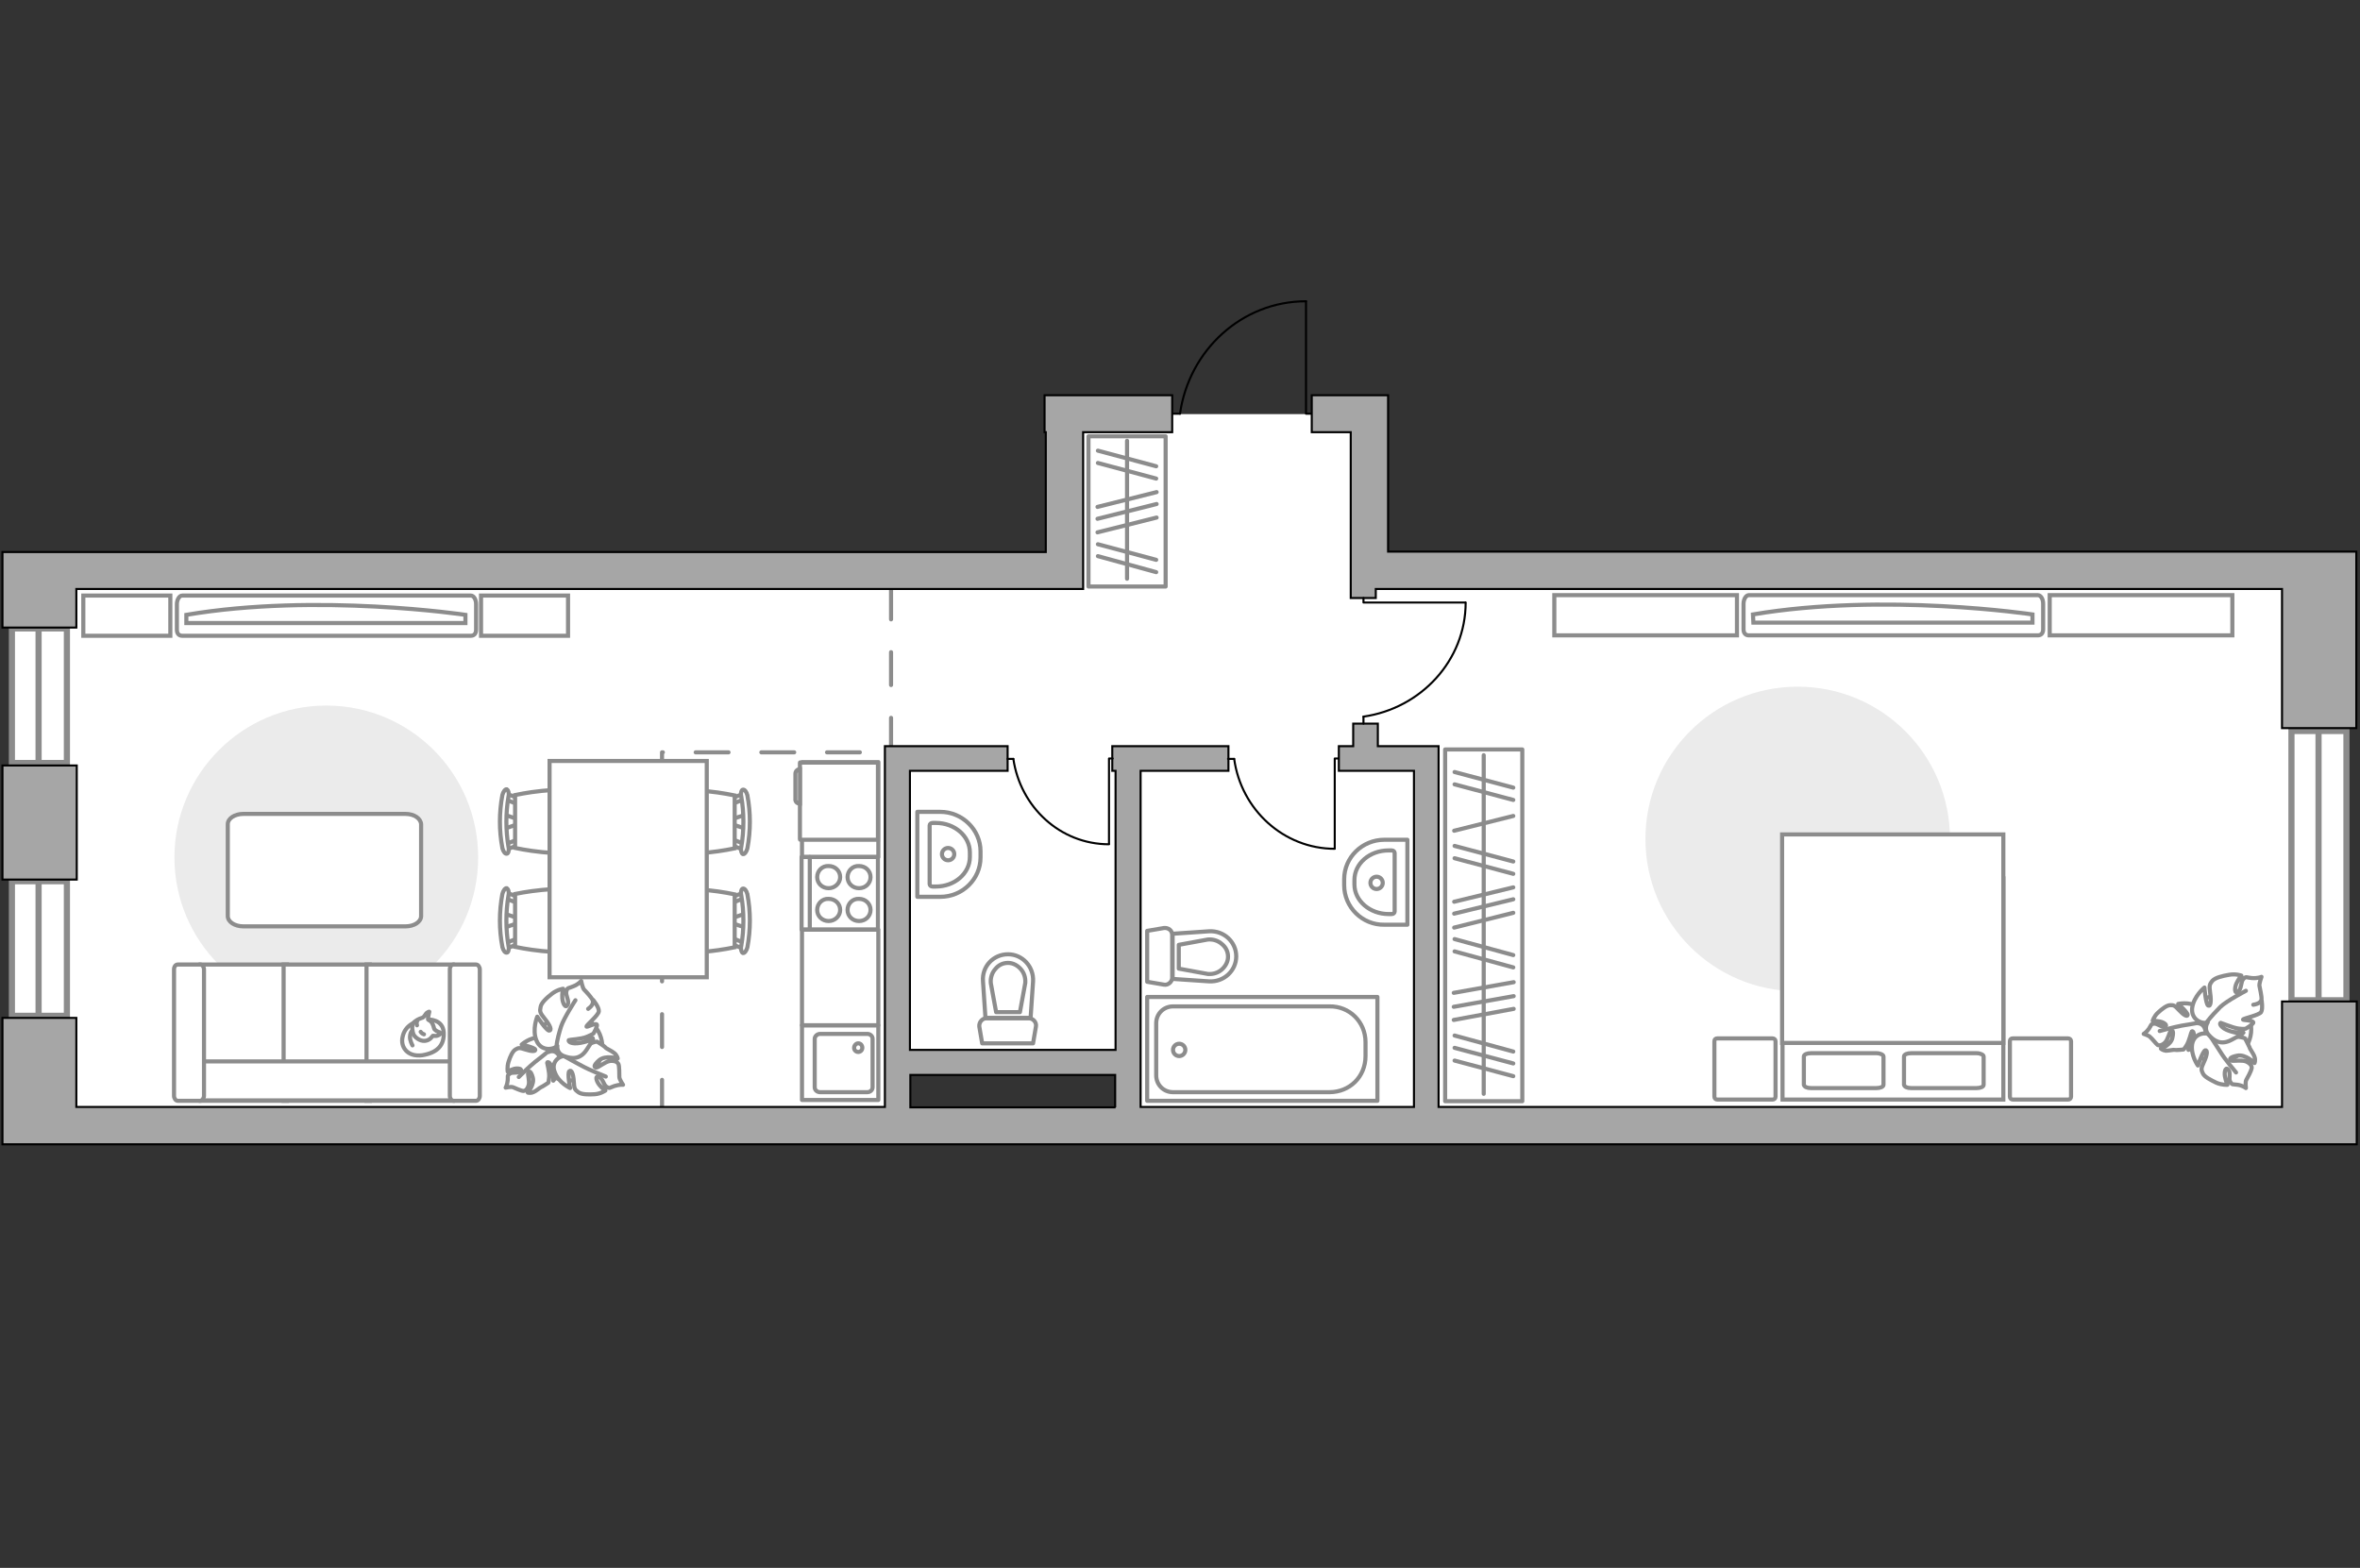 <?xml version="1.0" encoding="utf-8"?>
<!-- Generator: Adobe Illustrator 24.1.2, SVG Export Plug-In . SVG Version: 6.00 Build 0)  -->
<svg version="1.1" id="Слой_1" xmlns="http://www.w3.org/2000/svg" xmlns:xlink="http://www.w3.org/1999/xlink" x="0px" y="0px"
	 viewBox="0 0 575 382" style="enable-background:new 0 0 575 382;" xml:space="preserve">
<rect x="0" y="0" width="575" height="382" fill="#333333" stroke="none"/>
<style type="text/css">
	.st0{fill:#FFFFFF;}
	.st1{fill:#FFFFFF;stroke:#8C8C8C;stroke-width:1.5;stroke-linecap:round;stroke-miterlimit:10;}
	.st2{fill:none;stroke:#8C8C8C;stroke-width:1.5;stroke-miterlimit:10;}
	.st3{fill:none;stroke:#8C8C8C;stroke-linecap:round;stroke-linejoin:round;stroke-miterlimit:10;stroke-dasharray:8;}
	.st4{fill:none;stroke:#8C8C8C;stroke-linecap:round;stroke-linejoin:round;stroke-miterlimit:10;}
	.st5{fill:#FFFFFF;stroke:#8C8C8C;stroke-miterlimit:10;}
	.st6{fill:none;stroke:#000000;stroke-width:0.5;stroke-linecap:round;stroke-linejoin:round;stroke-miterlimit:10;}
	.st7{fill:#A6A6A6;stroke:#000000;stroke-width:0.5;stroke-miterlimit:10;}
	.st8{fill:#EBEBEB;}
	.st9{fill:#FFFFFF;stroke:#8C8C8C;stroke-linecap:round;stroke-linejoin:round;stroke-miterlimit:10;}
</style>
<g id="bg_1_">
	<polygon class="st0" points="565.1,272.7 565.1,137.7 332.4,137.7 332.4,100.9 261.8,100.9 261.8,140.3 10.6,140.3 10.6,274.3 
		221.2,274.3 221.2,259.6 275.1,259.6 275.1,274.3 	"/>
</g>
<g id="windows_1_">
	<g>
		<rect x="2.9" y="214.7" class="st1" width="13.4" height="32.8"/>
		<line class="st2" x1="9.4" y1="248" x2="9.4" y2="214.7"/>
	</g>
	<g>
		<rect x="2.9" y="153.1" class="st1" width="13.4" height="32.8"/>
		<line class="st2" x1="9.4" y1="186.4" x2="9.4" y2="153.1"/>
	</g>
	<g>
		<rect x="558.3" y="178.1" class="st1" width="13.4" height="65.6"/>
		<line class="st2" x1="564.9" y1="243.7" x2="564.9" y2="178.1"/>
	</g>
</g>
<g id="plan">
	<polyline class="st3" points="161.3,271.1 161.3,183.3 217.1,183.3 217.1,141.7 	"/>
	<g>
		<circle class="st4" cx="287.3" cy="255.8" r="1.5"/>
		<g>
			<path id="Vector_135_2_" class="st4" d="M335.6,268.2h-56.1v-25.3h56.1V268.2z"/>
			<path id="Vector_136_2_" class="st4" d="M332.7,253.9v3.4c0,5.1-3.9,8.8-8.8,8.8h-38.1c-2.3,0-4.1-1.8-4.1-4.1v-12.7
				c0-2.3,1.8-4.1,4.1-4.1h38.1C328.8,245.1,332.7,249,332.7,253.9z"/>
		</g>
	</g>
	<g>
		<path id="wc_4_" class="st5" d="M294.3,228.8"/>
		<g id="Group_26_4_">
			<path id="Vector_130_4_" class="st4" d="M285.6,227.8v10.4c0,1-1,1.9-2,1.7l-4.1-0.7v-12.4l4.1-0.7
				C284.7,226,285.6,226.7,285.6,227.8z"/>
			<path id="Vector_131_4_" class="st4" d="M301.2,233c0,3.5-3,6.3-6.6,6.1l-8.9-0.6v-11l8.9-0.6C298.2,226.7,301.2,229.5,301.2,233
				z"/>
			<path id="Vector_132_4_" class="st4" d="M287.2,236l7.1,1.3c1.3,0.1,2.5-0.3,3.4-1.1s1.5-1.9,1.5-3.1s-0.5-2.3-1.5-3.1
				c-0.9-0.8-2.1-1.2-3.4-1.1l-7.1,1.3V236z"/>
		</g>
	</g>
	<g>
		<path id="wc_3_" class="st5" d="M241.3,239.5"/>
		<g id="Group_26_3_">
			<path id="Vector_130_3_" class="st4" d="M240.3,248.1h10.4c1,0,1.9,1,1.7,2l-0.7,4.1h-12.4l-0.7-4.1
				C238.5,249.1,239.3,248.1,240.3,248.1z"/>
			<path id="Vector_131_3_" class="st4" d="M245.6,232.5c3.5,0,6.3,3,6.1,6.6l-0.6,8.9h-11l-0.6-8.9
				C239.2,235.5,242,232.5,245.6,232.5z"/>
			<path id="Vector_132_3_" class="st4" d="M248.5,246.6l1.3-7.1c0.1-1.3-0.3-2.5-1.1-3.4s-1.9-1.5-3.1-1.5s-2.3,0.5-3.1,1.5
				c-0.8,0.9-1.2,2.1-1.1,3.4l1.3,7.1H248.5z"/>
		</g>
	</g>
	<g>
		<path id="Vector_133_4_" class="st4" d="M330,215.5v-1.1c0-4,3.7-7.2,8.3-7.2h0.8c0.4,0,0.7,0.3,0.7,0.6v14.3
			c0,0.3-0.3,0.6-0.7,0.6h-0.8C333.8,222.7,330,219.5,330,215.5z"/>
		<path id="Vector_134_4_" class="st4" d="M327.5,215.7v-1.5c0-5.3,4.4-9.6,9.8-9.6h5.6v20.7h-5.6
			C331.9,225.4,327.5,221,327.5,215.7z"/>
		<circle class="st4" cx="335.4" cy="215.1" r="1.5"/>
	</g>
	<g>
		<path id="Vector_133_3_" class="st4" d="M236.3,207.7v1.1c0,4-3.7,7.2-8.3,7.2h-0.8c-0.4,0-0.7-0.3-0.7-0.6v-14.3
			c0-0.3,0.3-0.6,0.7-0.6h0.8C232.6,200.5,236.3,203.7,236.3,207.7z"/>
		<path id="Vector_134_3_" class="st4" d="M238.9,207.4v1.5c0,5.3-4.4,9.6-9.8,9.6h-5.6v-20.7h5.6
			C234.5,197.8,238.9,202.2,238.9,207.4z"/>
		<circle class="st4" cx="231" cy="208.1" r="1.5"/>
	</g>
	<g>
		<g id="Group_27_1_">
			<path id="Vector_140_1_" class="st4" d="M195.4,249.8V268H214v-18.2H195.4z"/>
		</g>
		<path id="Vector_141_1_" class="st4" d="M212.6,264.9v-11.8c0-0.7-0.6-1.2-1.3-1.2h-11.5c-0.7,0-1.3,0.6-1.3,1.2v11.8
			c0,0.7,0.6,1.2,1.3,1.2h11.5C212,266.1,212.6,265.6,212.6,264.9z"/>
		<path id="Vector_139_1_" class="st4" d="M208.1,255.3c0-0.6,0.5-1.1,1-1.1c0.6,0,1,0.5,1,1.1s-0.5,1-1,1S208.1,255.9,208.1,255.3z
			"/>
	</g>
	<g id="Group_34_1_">
		<path id="Vector_158_1_" class="st6" d="M318.2,73.4v27.4h1.2"/>
		<path id="Vector_159_1_" class="st6" d="M285.6,100.8h1.9"/>
		<path id="Vector_160_1_" class="st6" d="M287.5,100.8c2.2-15.5,15.1-27.4,30.7-27.4"/>
	</g>
	<g>
		<rect x="0.6" y="186.5" class="st7" width="18.1" height="27.8"/>
		<polygon class="st7" points="18.6,143.5 263.9,143.5 263.9,105.3 285.6,105.3 285.6,96.3 272.4,96.3 254.5,96.3 254.5,105.3 
			254.8,105.3 254.8,134.5 18.6,134.5 15.2,134.5 0.6,134.5 0.6,152.9 18.6,152.9 		"/>
		<polygon class="st7" points="560.6,134.4 556,134.4 551.6,134.4 537.7,134.4 338.2,134.4 338.2,105.3 338.2,96.3 330.3,96.3 
			329.1,96.3 319.6,96.3 319.6,105.3 329.1,105.3 329.1,143.5 329.1,143.5 329.1,145.7 335.2,145.7 335.2,143.5 556,143.5 
			556,177.4 574.1,177.4 574.1,134.4 		"/>
		<path class="st7" d="M556,244v25.7H350.5v-87.9h-14.8v-5.5h-6v5.5h-3.5v6h18.3v81.9h-66.6v-81.9h21.4v-6H271v6h0.8v68h-3.6h-9.7
			h-36.8v-68h23.8v-6h-29.9v87.9h-197V248h-18v21.8v6v3h573.6V277v-7.3V244H556z M271.8,269.8h-4.6h-2.7h-6h-0.9h-35.8v-7.9h35.8
			h0.9h6h2.7h0.9h3.6v7.9H271.8z"/>
	</g>
</g>
<g id="furniture_1_">
	<g>
		<path id="Vector_142_1_" class="st4" d="M213.9,226.5v-17.7h-18.6v17.7H213.9z"/>
		<g id="Group_28_1_">
			<g id="Group_29_1_">
				<path id="Vector_143_1_" class="st4" d="M206.5,213.7c0,1.5,1.2,2.7,2.8,2.7s2.8-1.2,2.8-2.7s-1.2-2.7-2.8-2.7
					C207.7,210.9,206.5,212.2,206.5,213.7z"/>
				<path id="Vector_144_1_" class="st4" d="M199.1,213.7c0,1.5,1.2,2.7,2.8,2.7c1.5,0,2.8-1.2,2.8-2.7s-1.2-2.7-2.8-2.7
					C200.3,210.9,199.1,212.2,199.1,213.7z"/>
			</g>
			<g id="Group_30_1_">
				<path id="Vector_145_1_" class="st4" d="M206.5,221.7c0,1.5,1.2,2.7,2.8,2.7s2.8-1.2,2.8-2.7s-1.2-2.7-2.8-2.7
					C207.7,218.9,206.5,220.2,206.5,221.7z"/>
				<path id="Vector_146_1_" class="st4" d="M199.1,221.7c0,1.5,1.2,2.7,2.8,2.7c1.5,0,2.8-1.2,2.8-2.7s-1.2-2.7-2.8-2.7
					C200.3,218.9,199.1,220.2,199.1,221.7z"/>
			</g>
		</g>
		<path id="Vector_147_1_" class="st4" d="M197.3,208.8v17.5"/>
	</g>
	<rect x="195.4" y="226.5" class="st4" width="18.6" height="23.3"/>
	<rect x="195.4" y="185.7" class="st4" width="18.6" height="23.1"/>
	<g>
		<path id="Vector_8_2_" class="st5" d="M194.9,185.9v18.6c0,0.1,0.1,0.1,0.1,0.1h18.9v-18.8H195
			C194.9,185.7,194.9,185.8,194.9,185.9z"/>
		<path id="Vector_9_2_" class="st5" d="M194.9,195.8v-8.4c-0.6,0-1.1,0.5-1.1,1.1v6.1C193.7,195.3,194.2,195.8,194.9,195.8z"/>
	</g>
	<path id="Vector_4_" class="st8" d="M116.5,208.9c0-20.5-16.6-37-37-37s-37,16.6-37,37s16.6,37,37,37S116.5,229.4,116.5,208.9z"/>
	<path id="Vector_84_2_" class="st9" d="M98.8,198.3H59.3c-2.1,0-3.8,1.1-3.8,2.5v22.4c0,1.4,1.7,2.5,3.8,2.5h39.5
		c2.1,0,3.8-1.1,3.8-2.5v-22.4C102.5,199.4,100.9,198.3,98.8,198.3z"/>
	<g>
		<path id="Vector_90_4_" class="st5" d="M114.7,145.1c0.7,0,1.3,0.9,1.3,2.1v6.2c0,1.1-0.6,1.5-1.3,1.5H44.4
			c-0.7,0-1.3-0.4-1.3-1.5v-6.2c0-1.1,0.6-2.1,1.3-2.1H114.7z"/>
		<path id="Vector_91_4_" class="st5" d="M45.4,151.8h68v-2c0,0-36.1-5.4-68,0V151.8z"/>
	</g>
	<g>
		<path id="Vector_54_2_" class="st5" d="M48.9,268.2h21V235h-21V268.2z"/>
		<path id="Vector_55_2_" class="st5" d="M69.1,268.2h21V235h-21V268.2z"/>
		<path id="Vector_56_2_" class="st5" d="M89.3,268.2h21V235h-21V268.2z"/>
		<path id="Vector_57_2_" class="st5" d="M47.8,258.6l-2,9.5h67.4v-9.5H47.8z"/>
		<path id="Vector_58_2_" class="st5" d="M49.7,267v-30.8c0-0.6-0.4-1.2-0.9-1.2h-5.5c-0.5,0-0.9,0.5-0.9,1.2V267
			c0,0.6,0.4,1.2,0.9,1.2h5.5C49.2,268.2,49.7,267.6,49.7,267z"/>
		<path id="Vector_59_2_" class="st5" d="M116.9,267v-30.8c0-0.6-0.4-1.2-0.9-1.2h-5.5c-0.5,0-0.9,0.5-0.9,1.2V267
			c0,0.6,0.4,1.2,0.9,1.2h5.5C116.5,268.2,116.9,267.6,116.9,267z"/>
		<g>
			<path class="st9" d="M104.4,248.4c0,0,3.5-0.1,3.7,3.1s-1.6,5-5.2,5.6c-3.7,0.5-5.4-2.1-4.8-4.5
				C98.6,250.1,100.9,248.5,104.4,248.4z"/>
			<path class="st9" d="M105.8,250.7c0,0,0.4,0.5,1,0.7c0.7,0.2,0.6,0.4,0.6,0.4s-0.6,0.7-1.5,0.6c-0.5-0.1-0.5,0-0.5,0
				s-0.6,1.1-1.9,1.2c-1.2,0.1-2.5-0.9-2.8-1.7s-0.4-2,0-2.6s1.4-1.1,2.1-1.3c0.6-0.1,0.8-1,1.3-1.3s0.5-0.2,0.5-0.2
				s-0.4,1.6-0.3,1.9C104.5,248.7,105.3,248.5,105.8,250.7z"/>
			<path class="st9" d="M102.5,251.4c0,0,0.2,0.4,0.8,0.6"/>
			<path class="st9" d="M101.6,249.8c0,0-0.2-0.5,0-0.9"/>
			<path class="st4" d="M100.5,251.1c0,0-0.5,0.2-0.6,1.4c-0.1,1,0.6,2.2,0.6,2.2"/>
		</g>
	</g>
	<rect x="117.2" y="145.1" class="st5" width="21.2" height="9.8"/>
	<rect x="20.3" y="145.1" class="st5" width="21.2" height="9.8"/>
	<g id="Group_2_5_">
		<g id="Group_3_5_">
			<path id="Vector_10_5_" class="st5" d="M181.6,226l-3.6-1.2v-1l3.6-1.2V226z"/>
		</g>
		<g id="Group_4_5_">
			<path id="Vector_11_5_" class="st5" d="M178.1,219.2c0-0.3,0.2-0.6,0.4-0.7l2.9-1.1c0.3-0.1,0.5,0.1,0.6,0.5s-0.1,0.8-0.3,0.8
				l-2.9,1.1c-0.3,0.1-0.5-0.1-0.6-0.5C178.1,219.3,178.1,219.3,178.1,219.2z"/>
		</g>
		<g id="Group_5_5_">
			<path id="Vector_12_5_" class="st5" d="M178.1,229.4c0-0.1,0-0.1,0-0.2c0.1-0.4,0.3-0.6,0.6-0.5l2.9,1.1c0.3,0.1,0.4,0.5,0.3,0.9
				c-0.1,0.4-0.3,0.6-0.6,0.5l-2.9-1.1C178.3,230.1,178.1,229.8,178.1,229.4z"/>
		</g>
		<path id="Vector_13_5_" class="st5" d="M163.8,230.8c-2.3-2.3-2.3-10.7,0-12.9c2.7-2.7,15.2,0,15.2,0v12.9
			C179,230.8,166.5,233.5,163.8,230.8z"/>
		<path id="Vector_14_5_" class="st5" d="M180.6,230.5c0.7-4.1,0.7-8.3,0-12.4c-0.2-0.8,0.1-1.6,0.4-1.6c0.4-0.1,0.9,0.5,1.1,1.4
			c0.8,4.2,0.8,8.6,0,12.9c-0.2,0.8-0.7,1.5-1.1,1.4C180.7,232.1,180.4,231.3,180.6,230.5z"/>
	</g>
	<g id="Group_2_4_">
		<g id="Group_3_4_">
			<path id="Vector_10_4_" class="st5" d="M181.6,201.9l-3.6-1.2v-1l3.6-1.2V201.9z"/>
		</g>
		<g id="Group_4_4_">
			<path id="Vector_11_4_" class="st5" d="M178.1,195.1c0-0.3,0.2-0.6,0.4-0.7l2.9-1.1c0.3-0.1,0.5,0.1,0.6,0.5s-0.1,0.8-0.3,0.8
				l-2.9,1.1c-0.3,0.1-0.5-0.1-0.6-0.5C178.1,195.2,178.1,195.2,178.1,195.1z"/>
		</g>
		<g id="Group_5_4_">
			<path id="Vector_12_4_" class="st5" d="M178.1,205.3c0-0.1,0-0.1,0-0.2c0.1-0.4,0.3-0.6,0.6-0.5l2.9,1.1c0.3,0.1,0.4,0.5,0.3,0.9
				c-0.1,0.4-0.3,0.6-0.6,0.5l-2.9-1.1C178.3,206,178.1,205.7,178.1,205.3z"/>
		</g>
		<path id="Vector_13_4_" class="st5" d="M163.8,206.7c-2.3-2.3-2.3-10.7,0-12.9c2.7-2.7,15.2,0,15.2,0v12.9
			C179,206.7,166.5,209.4,163.8,206.7z"/>
		<path id="Vector_14_4_" class="st5" d="M180.6,206.4c0.7-4.1,0.7-8.3,0-12.4c-0.2-0.8,0.1-1.6,0.4-1.6c0.4-0.1,0.9,0.5,1.1,1.4
			c0.8,4.2,0.8,8.6,0,12.9c-0.2,0.8-0.7,1.5-1.1,1.4C180.7,208,180.4,207.2,180.6,206.4z"/>
	</g>
	<g id="Group_2_3_">
		<g id="Group_3_3_">
			<path id="Vector_10_3_" class="st5" d="M122.9,198.5l3.6,1.2v1l-3.6,1.2V198.5z"/>
		</g>
		<g id="Group_4_3_">
			<path id="Vector_11_3_" class="st5" d="M126.4,205.3c0,0.3-0.2,0.6-0.4,0.7l-2.9,1.1c-0.3,0.1-0.5-0.1-0.6-0.5s0.1-0.8,0.3-0.8
				l2.9-1.1c0.3-0.1,0.5,0.1,0.6,0.5C126.4,205.2,126.4,205.3,126.4,205.3z"/>
		</g>
		<g id="Group_5_3_">
			<path id="Vector_12_3_" class="st5" d="M126.4,195.1c0,0.1,0,0.1,0,0.2c-0.1,0.4-0.3,0.6-0.6,0.5l-2.9-1.1
				c-0.3-0.1-0.4-0.5-0.3-0.9s0.3-0.6,0.6-0.5l2.9,1.1C126.2,194.5,126.4,194.7,126.4,195.1z"/>
		</g>
		<path id="Vector_13_3_" class="st5" d="M140.7,193.7c2.3,2.3,2.3,10.7,0,12.9c-2.7,2.7-15.2,0-15.2,0v-12.9
			C125.5,193.7,138,191,140.7,193.7z"/>
		<path id="Vector_14_3_" class="st5" d="M123.9,194c-0.7,4.1-0.7,8.3,0,12.4c0.2,0.8-0.1,1.6-0.4,1.6c-0.4,0.1-0.9-0.5-1.1-1.4
			c-0.8-4.2-0.8-8.6,0-12.9c0.2-0.8,0.7-1.5,1.1-1.4C123.8,192.5,124.1,193.2,123.9,194z"/>
	</g>
	<g id="Group_2_1_">
		<g id="Group_3_1_">
			<path id="Vector_10_1_" class="st5" d="M122.9,222.6l3.6,1.2v1l-3.6,1.2V222.6z"/>
		</g>
		<g id="Group_4_1_">
			<path id="Vector_11_1_" class="st5" d="M126.4,229.4c0,0.3-0.2,0.6-0.4,0.7l-2.9,1.1c-0.3,0.1-0.5-0.1-0.6-0.5s0.1-0.8,0.3-0.8
				l2.9-1.1c0.3-0.1,0.5,0.1,0.6,0.5C126.4,229.3,126.4,229.4,126.4,229.4z"/>
		</g>
		<g id="Group_5_1_">
			<path id="Vector_12_1_" class="st5" d="M126.4,219.2c0,0.1,0,0.1,0,0.2c-0.1,0.4-0.3,0.6-0.6,0.5l-2.9-1.1
				c-0.3-0.1-0.4-0.5-0.3-0.9s0.3-0.6,0.6-0.5l2.9,1.1C126.2,218.6,126.4,218.9,126.4,219.2z"/>
		</g>
		<path id="Vector_13_1_" class="st5" d="M140.7,217.8c2.3,2.3,2.3,10.7,0,12.9c-2.7,2.7-15.2,0-15.2,0v-12.9
			C125.5,217.8,138,215.2,140.7,217.8z"/>
		<path id="Vector_14_1_" class="st5" d="M123.9,218.1c-0.7,4.1-0.7,8.3,0,12.4c0.2,0.8-0.1,1.6-0.4,1.6c-0.4,0.1-0.9-0.5-1.1-1.4
			c-0.8-4.2-0.8-8.6,0-12.9c0.2-0.8,0.7-1.5,1.1-1.4C123.8,216.6,124.1,217.3,123.9,218.1z"/>
	</g>
	<path id="Vector_35_2_" class="st5" d="M172.2,185.4v52.7h-38.3v-42.6v-10.1H172.2z"/>
	<g>
		<path id="Vector_60_4_" class="st5" d="M131.5,259c2.1,4,7.1,5.4,11,3.3c4-2.1,5.4-7.1,3.3-11c-2.1-3.9-7.1-5.4-11-3.3
			C130.9,250.1,129.4,255.1,131.5,259z"/>
		<path class="st9" d="M133.7,256.3c0,0,1.3-0.7,2.3,0.6c1,1.2,1.6,2.7,0.3,4.5c-1.4,1.8-1.5,1.9-1.5,1.9s0.1-2.4-0.5-3.6
			c-0.5-1.2-1-0.9-1-0.8s0.6,2.3,0.5,3.5s-0.2,1.4-0.2,1.4s-1.5,1-1.8,1.1s-1.1,0.9-1.9,1.2c-0.7,0.3-1.3,0.1-1.3,0.1s1.7-2,1.2-3.7
			c-0.5-1.8-1-1.5-1.1-1.2c-0.2,0.4,0.4,2.1,0.1,3.1c-0.3,1-0.8,1.4-1.3,1.4s-2-0.7-2.5-0.9c-0.5-0.2-1.8,0.1-1.8,0.1
			s0.4-0.7,0.5-1.8c0.1-1.1-0.2-1.1,0.5-1.6s1.9,0,2.6-0.6c0.6-0.6-0.6-0.8-1.5-0.6c-1,0.3-1.6,0.7-1.6,0.7s-0.2-1.1,0.2-2.4
			s1-2.6,1.7-3s0.9-0.5,2.4,0c1.5,0.5,2.6,0.5,2.4,0s-3.3-1.2-3.3-1.2s2-1.8,4.3-1.7C133.7,253,134.2,255.3,133.7,256.3z"/>
		<path class="st4" d="M126.4,262.4c0,0,2.6-2.6,4-3.7c0.9-0.7,2.6-2,3.2-2.6c1-0.8,2.2-1.2,3.5-1.4"/>
		<path class="st9" d="M137.6,257.3c0,0-1.3-1.1-0.5-2.7c0.8-1.7,2.1-3,4.6-2.4c2.6,0.6,2.7,0.7,2.7,0.7s-2.6,1-3.6,2.1
			s-0.6,1.5-0.4,1.4c0.1,0,2.2-1.7,3.5-2.2s1.6-0.4,1.6-0.4s1.8,1.1,2,1.4c0.2,0.3,1.5,0.8,2.2,1.4s0.8,1.3,0.8,1.3
			s-2.9-0.9-4.5,0.4c-1.6,1.4-1.2,1.8-0.7,1.8s2.1-1.4,3.3-1.6c1.2-0.1,1.8,0.2,2.1,0.8c0.2,0.5,0.2,2.5,0.2,3.1s0.9,1.9,0.9,1.9
			s-0.9-0.1-2.1,0.3c-1.2,0.4-1.1,0.7-1.9,0.2c-0.8-0.5-0.9-2.1-1.9-2.4c-1-0.4-0.6,1,0.1,1.9c0.7,0.9,1.5,1.4,1.5,1.4
			s-1.1,0.8-2.6,0.9s-3.2,0.1-4-0.5s-1-0.7-1.1-2.6s-0.6-3-1.1-2.5s0.2,4.1,0.2,4.1s-2.8-1.3-3.7-3.8
			C134.1,258.8,136.3,257.2,137.6,257.3z"/>
		<path class="st4" d="M147.6,262.3c0,0-4-1.6-5.8-2.6c-1.1-0.6-3.4-1.8-4.2-2.3c-1.3-0.7-2.4-1.8-3.1-3.1"/>
		<g>
			<path class="st9" d="M143.3,245.8c1.1-0.8,1.3-1.5,1.1-2.1s-1.6-2.1-2.1-2.6c-0.4-0.5-0.7-2.1-0.7-2.1s-0.6,0.8-1.9,1.3
				c-1.3,0.6-1.4,0.2-1.7,1.2s0.8,2.3,0.3,3.3s-1.2-0.3-1.3-1.6c-0.1-1.2,0.2-2.3,0.2-2.3s-1.4,0.2-2.7,1.2s-2.7,2.3-2.8,3.3
				c-0.2,1-0.2,1.3,1.1,2.9c1.3,1.6,1.7,2.8,1,2.8s-2.9-3.4-2.9-3.4s-1.3,3.1-0.2,5.8s4.1,2.3,5.1,1.3c0,0-0.3,1.8,1.6,2.5
				c1.9,0.7,3.9,0.9,5.5-1.5s1.6-2.6,1.6-2.6s-2.8,1.1-4.5,1c-1.6-0.1-1.5-0.8-1.4-0.8c0.1-0.1,3-0.2,4.4-0.8s1.6-0.8,1.6-0.8
				s1.1-1.9,0.8-2.2c-0.5-0.4-2.5,0.8-2.5,0.5c0-0.4,2.9-2.7,3-3.7s-1.4-2.8-1.4-2.8"/>
			<path class="st4" d="M140.2,243.7c0,0-2.8,4.3-3.5,6.4c-0.4,1.3-1,3.3-1.1,4.8"/>
		</g>
	</g>
	<g>
		<path id="Vector_60_3_" class="st5" d="M532.3,250.6c0,4.5,3.6,8.2,8,8.2c4.5,0,8.2-3.6,8.2-8c0-4.5-3.6-8.2-8-8.2
			S532.3,246.2,532.3,250.6z"/>
		<path class="st9" d="M535.5,249.3c0,0,1.4,0,1.8,1.6c0.3,1.6,0.2,3.1-1.9,4c-2.1,0.9-2.2,0.9-2.2,0.9s1.2-2.1,1.3-3.3
			c0.1-1.3-0.4-1.3-0.5-1.2s-0.6,2.3-1.2,3.3c-0.6,1-0.8,1.1-0.8,1.1s-1.8,0.2-2.1,0.1c-0.3-0.1-1.4,0.2-2.2,0.2
			c-0.8-0.1-1.2-0.5-1.2-0.5s2.5-0.9,2.8-2.7c0.4-1.8-0.1-1.8-0.4-1.6c-0.3,0.2-0.7,2.1-1.4,2.8s-1.4,0.8-1.8,0.6
			c-0.4-0.3-1.4-1.6-1.8-1.9c-0.3-0.4-1.6-0.8-1.6-0.8s0.7-0.4,1.3-1.3c0.6-0.9,0.4-1.1,1.2-1.2c0.8-0.1,1.7,0.9,2.6,0.7
			c0.9-0.2-0.1-1-1.1-1.2s-1.8-0.2-1.8-0.2s0.3-1.1,1.3-2s2.1-1.8,3-1.8c0.8,0,1,0,2.1,1.2s2,1.7,2.1,1.2c0.1-0.6-2.3-2.7-2.3-2.7
			s2.6-0.6,4.6,0.6C537.1,246.4,536.4,248.7,535.5,249.3z"/>
		<path class="st4" d="M526.2,251.2c0,0,3.6-1,5.3-1.3c1.1-0.2,3.2-0.5,4.1-0.7c1.3-0.2,2.5,0,3.7,0.4"/>
		<path class="st9" d="M538.5,252.1c0,0-0.6-1.6,0.9-2.6s3.3-1.6,5.2,0.2s2,1.9,2,1.9s-2.8-0.3-4.2,0.1c-1.4,0.5-1.2,1-1.1,1.1
			c0.1,0,2.8-0.4,4.1-0.2s1.6,0.4,1.6,0.4s1,1.9,1.1,2.2c0,0.3,0.9,1.4,1.2,2.3s0,1.5,0,1.5s-2.1-2.2-4.2-1.8
			c-2.1,0.4-1.9,1-1.5,1.2s2.5-0.2,3.6,0.2c1.1,0.5,1.5,1.1,1.4,1.7s-1,2.3-1.3,2.8s-0.1,2-0.1,2s-0.7-0.6-2-0.8
			c-1.3-0.2-1.3,0.1-1.8-0.7c-0.5-0.8,0.2-2.2-0.5-3s-1,0.6-0.8,1.7s0.6,2,0.6,2s-1.3,0.1-2.7-0.5c-1.4-0.7-2.9-1.4-3.3-2.3
			c-0.4-0.9-0.5-1.1,0.3-2.8c0.8-1.7,0.9-2.9,0.3-2.8c-0.6,0.2-1.8,3.7-1.8,3.7s-1.8-2.5-1.4-5.2
			C534.6,251.7,537.4,251.4,538.5,252.1z"/>
		<path class="st4" d="M544.8,261.3c0,0-2.8-3.3-3.8-5c-0.7-1.1-2.1-3.2-2.6-4.1c-0.8-1.3-1.2-2.7-1.2-4.2"/>
		<g>
			<path class="st9" d="M549,244.8c1.3-0.2,1.9-0.7,2-1.3s-0.4-2.7-0.5-3.3s0.5-2.2,0.5-2.2s-0.9,0.4-2.3,0.3
				c-1.4-0.1-1.4-0.5-2.1,0.2c-0.7,0.7-0.4,2.4-1.3,3.1c-0.9,0.7-0.9-0.9-0.4-2s1.2-1.9,1.2-1.9s-1.3-0.5-3-0.2s-3.4,0.7-4.1,1.5
				c-0.6,0.8-0.8,1-0.5,3s0.1,3.3-0.5,3c-0.6-0.4-0.9-4.4-0.9-4.4s-2.6,2.1-3,5c-0.3,2.9,2.5,4,3.8,3.5c0,0-1.1,1.5,0.2,3
				s3,2.6,5.5,1.3s2.7-1.5,2.7-1.5s-3-0.4-4.4-1.3c-1.3-0.9-1-1.4-0.8-1.4c0.1,0,2.8,1.2,4.3,1.4s1.8,0,1.8,0s1.9-1.1,1.8-1.5
				c-0.2-0.6-2.6-0.5-2.5-0.7c0.1-0.3,3.8-1,4.4-1.8c0.5-0.8,0.1-3.1,0.1-3.1"/>
			<path class="st4" d="M547.2,241.4c0,0-4.6,2.4-6.2,3.9c-1,1-2.4,2.5-3.3,3.7"/>
		</g>
	</g>
	<path id="Vector_3_" class="st8" d="M438,167.3c-20.5,0-37.1,16.6-37.1,37.1s16.6,37.1,37.1,37.1s37.1-16.6,37.1-37.1
		S458.5,167.3,438,167.3z"/>
	<g>
		<path id="Vector_98_2_" class="st5" d="M488.1,214h-53.8v53.9h53.8V214z"/>
		<path id="Vector_99_2_" class="st5" d="M434.3,203.3h53.8v50.8h-47.5h-6.4v-6.9v-43.9H434.3z"/>
		<path id="Vector_100_2_" class="st4" d="M465.6,265.1h16c0.9,0,1.7-0.3,1.7-0.8v-6.9c0-0.4-0.8-0.8-1.7-0.8h-16
			c-0.9,0-1.7,0.3-1.7,0.8v6.9C464,264.8,464.7,265.1,465.6,265.1z"/>
		<path id="Vector_101_2_" class="st4" d="M441.2,265.1h16c0.9,0,1.7-0.3,1.7-0.8v-6.9c0-0.4-0.8-0.8-1.7-0.8h-16
			c-0.9,0-1.7,0.3-1.7,0.8v6.9C439.6,264.8,440.3,265.1,441.2,265.1z"/>
	</g>
	<path id="Vector_5_3_" class="st9" d="M417.7,253.7v13.5c0,0.4,0.3,0.7,0.7,0.7h13.5c0.4,0,0.7-0.3,0.7-0.7v-13.5
		c0-0.4-0.3-0.7-0.7-0.7h-13.5C418,253,417.7,253.2,417.7,253.7z"/>
	<path id="Vector_5_2_" class="st9" d="M489.7,253.7v13.5c0,0.4,0.3,0.7,0.7,0.7h13.5c0.4,0,0.7-0.3,0.7-0.7v-13.5
		c0-0.4-0.3-0.7-0.7-0.7h-13.5C490,253,489.7,253.2,489.7,253.7z"/>
	<g>
		<path id="Vector_90_1_" class="st5" d="M496.5,145c0.7,0,1.3,0.9,1.3,2.1v6.2c0,1.1-0.6,1.5-1.3,1.5h-70.4c-0.7,0-1.3-0.4-1.3-1.5
			v-6.2c0-1.1,0.6-2.1,1.3-2.1H496.5z"/>
		<path id="Vector_91_1_" class="st5" d="M427.2,151.7h68v-2c0,0-36.1-5.4-68.1,0L427.2,151.7z"/>
	</g>
	<path id="Vector_93_3_" class="st5" d="M499.4,154.8h44.5V145h-44.5L499.4,154.8L499.4,154.8z"/>
	<path id="Vector_93_1_" class="st5" d="M378.7,154.8h44.5V145h-44.5V154.8z"/>
	<rect x="352.1" y="182.6" class="st4" width="18.8" height="85.7"/>
	<line class="st4" x1="368.8" y1="239.3" x2="354.2" y2="241.9"/>
	<line class="st4" x1="368.8" y1="242.7" x2="354.2" y2="245.3"/>
	<line class="st4" x1="368.8" y1="245.8" x2="354.2" y2="248.5"/>
	<line class="st4" x1="368.7" y1="256.2" x2="354.4" y2="252.3"/>
	<line class="st4" x1="368.7" y1="259.1" x2="354.4" y2="255.3"/>
	<line class="st4" x1="368.7" y1="232.7" x2="354.4" y2="228.8"/>
	<line class="st4" x1="368.7" y1="235.7" x2="354.4" y2="231.8"/>
	<line class="st4" x1="368.7" y1="191.9" x2="354.4" y2="188.1"/>
	<line class="st4" x1="368.7" y1="194.9" x2="354.4" y2="191.1"/>
	<line class="st4" x1="368.7" y1="262.2" x2="354.4" y2="258.4"/>
	<line class="st4" x1="368.7" y1="209.9" x2="354.4" y2="206.1"/>
	<line class="st4" x1="368.7" y1="212.9" x2="354.4" y2="209.1"/>
	<line class="st4" x1="368.7" y1="216.2" x2="354.3" y2="219.7"/>
	<line class="st4" x1="368.7" y1="198.8" x2="354.3" y2="202.4"/>
	<line class="st4" x1="368.7" y1="222.4" x2="354.3" y2="226"/>
	<line class="st4" x1="368.7" y1="219.1" x2="354.3" y2="222.6"/>
	<line class="st4" x1="361.5" y1="184" x2="361.5" y2="266.5"/>
	<rect x="265.2" y="106.3" class="st4" width="18.8" height="36.6"/>
	<line class="st4" x1="281.7" y1="136.4" x2="267.5" y2="132.6"/>
	<line class="st4" x1="281.7" y1="139.4" x2="267.5" y2="135.5"/>
	<line class="st4" x1="281.7" y1="113.6" x2="267.5" y2="109.8"/>
	<line class="st4" x1="281.7" y1="116.6" x2="267.5" y2="112.8"/>
	<line class="st4" x1="281.8" y1="119.9" x2="267.4" y2="123.5"/>
	<line class="st4" x1="281.8" y1="126.1" x2="267.4" y2="129.7"/>
	<line class="st4" x1="281.8" y1="122.8" x2="267.4" y2="126.4"/>
	<line class="st4" x1="274.6" y1="107.4" x2="274.6" y2="141"/>
	<g id="Group_34_6_">
		<path id="Vector_158_6_" class="st6" d="M270.2,205.6v-20.8h0.9"/>
		<path id="Vector_159_6_" class="st6" d="M245.5,184.9h1.4"/>
		<path id="Vector_160_6_" class="st6" d="M246.9,184.9c1.7,11.7,11.4,20.8,23.3,20.8"/>
	</g>
	<g id="Group_34_5_">
		<path id="Vector_158_5_" class="st6" d="M325.2,206.7v-21.9h0.9"/>
		<path id="Vector_159_5_" class="st6" d="M299.2,184.9h1.5"/>
		<path id="Vector_160_5_" class="st6" d="M300.7,184.9c1.7,12.4,12.1,21.9,24.5,21.9"/>
	</g>
	<g id="Group_34_4_">
		<path id="Vector_158_4_" class="st6" d="M357,146.8h-24.8v-1.1"/>
		<path id="Vector_159_4_" class="st6" d="M332.2,176.3v-1.7"/>
		<path id="Vector_160_4_" class="st6" d="M332.2,174.6c14-2,24.9-13.7,24.9-27.8"/>
	</g>
</g>
<g id="points">
	<path id="bedroom_x5F_1" class="st7" d="M446.8,204.6"/>
	<path id="bedroom_x5F_2" class="st7" d="M101.9,204.6"/>
	<path id="kitchen" class="st7" d="M189.2,222.4"/>
	<path id="wc_x5F_bedroom" class="st7" d="M299.2,204.6"/>
	<path id="wc" class="st7" d="M256.4,222.4"/>
	<path id="hallway" class="st7" d="M299.2,141.7"/>
</g>
</svg>
